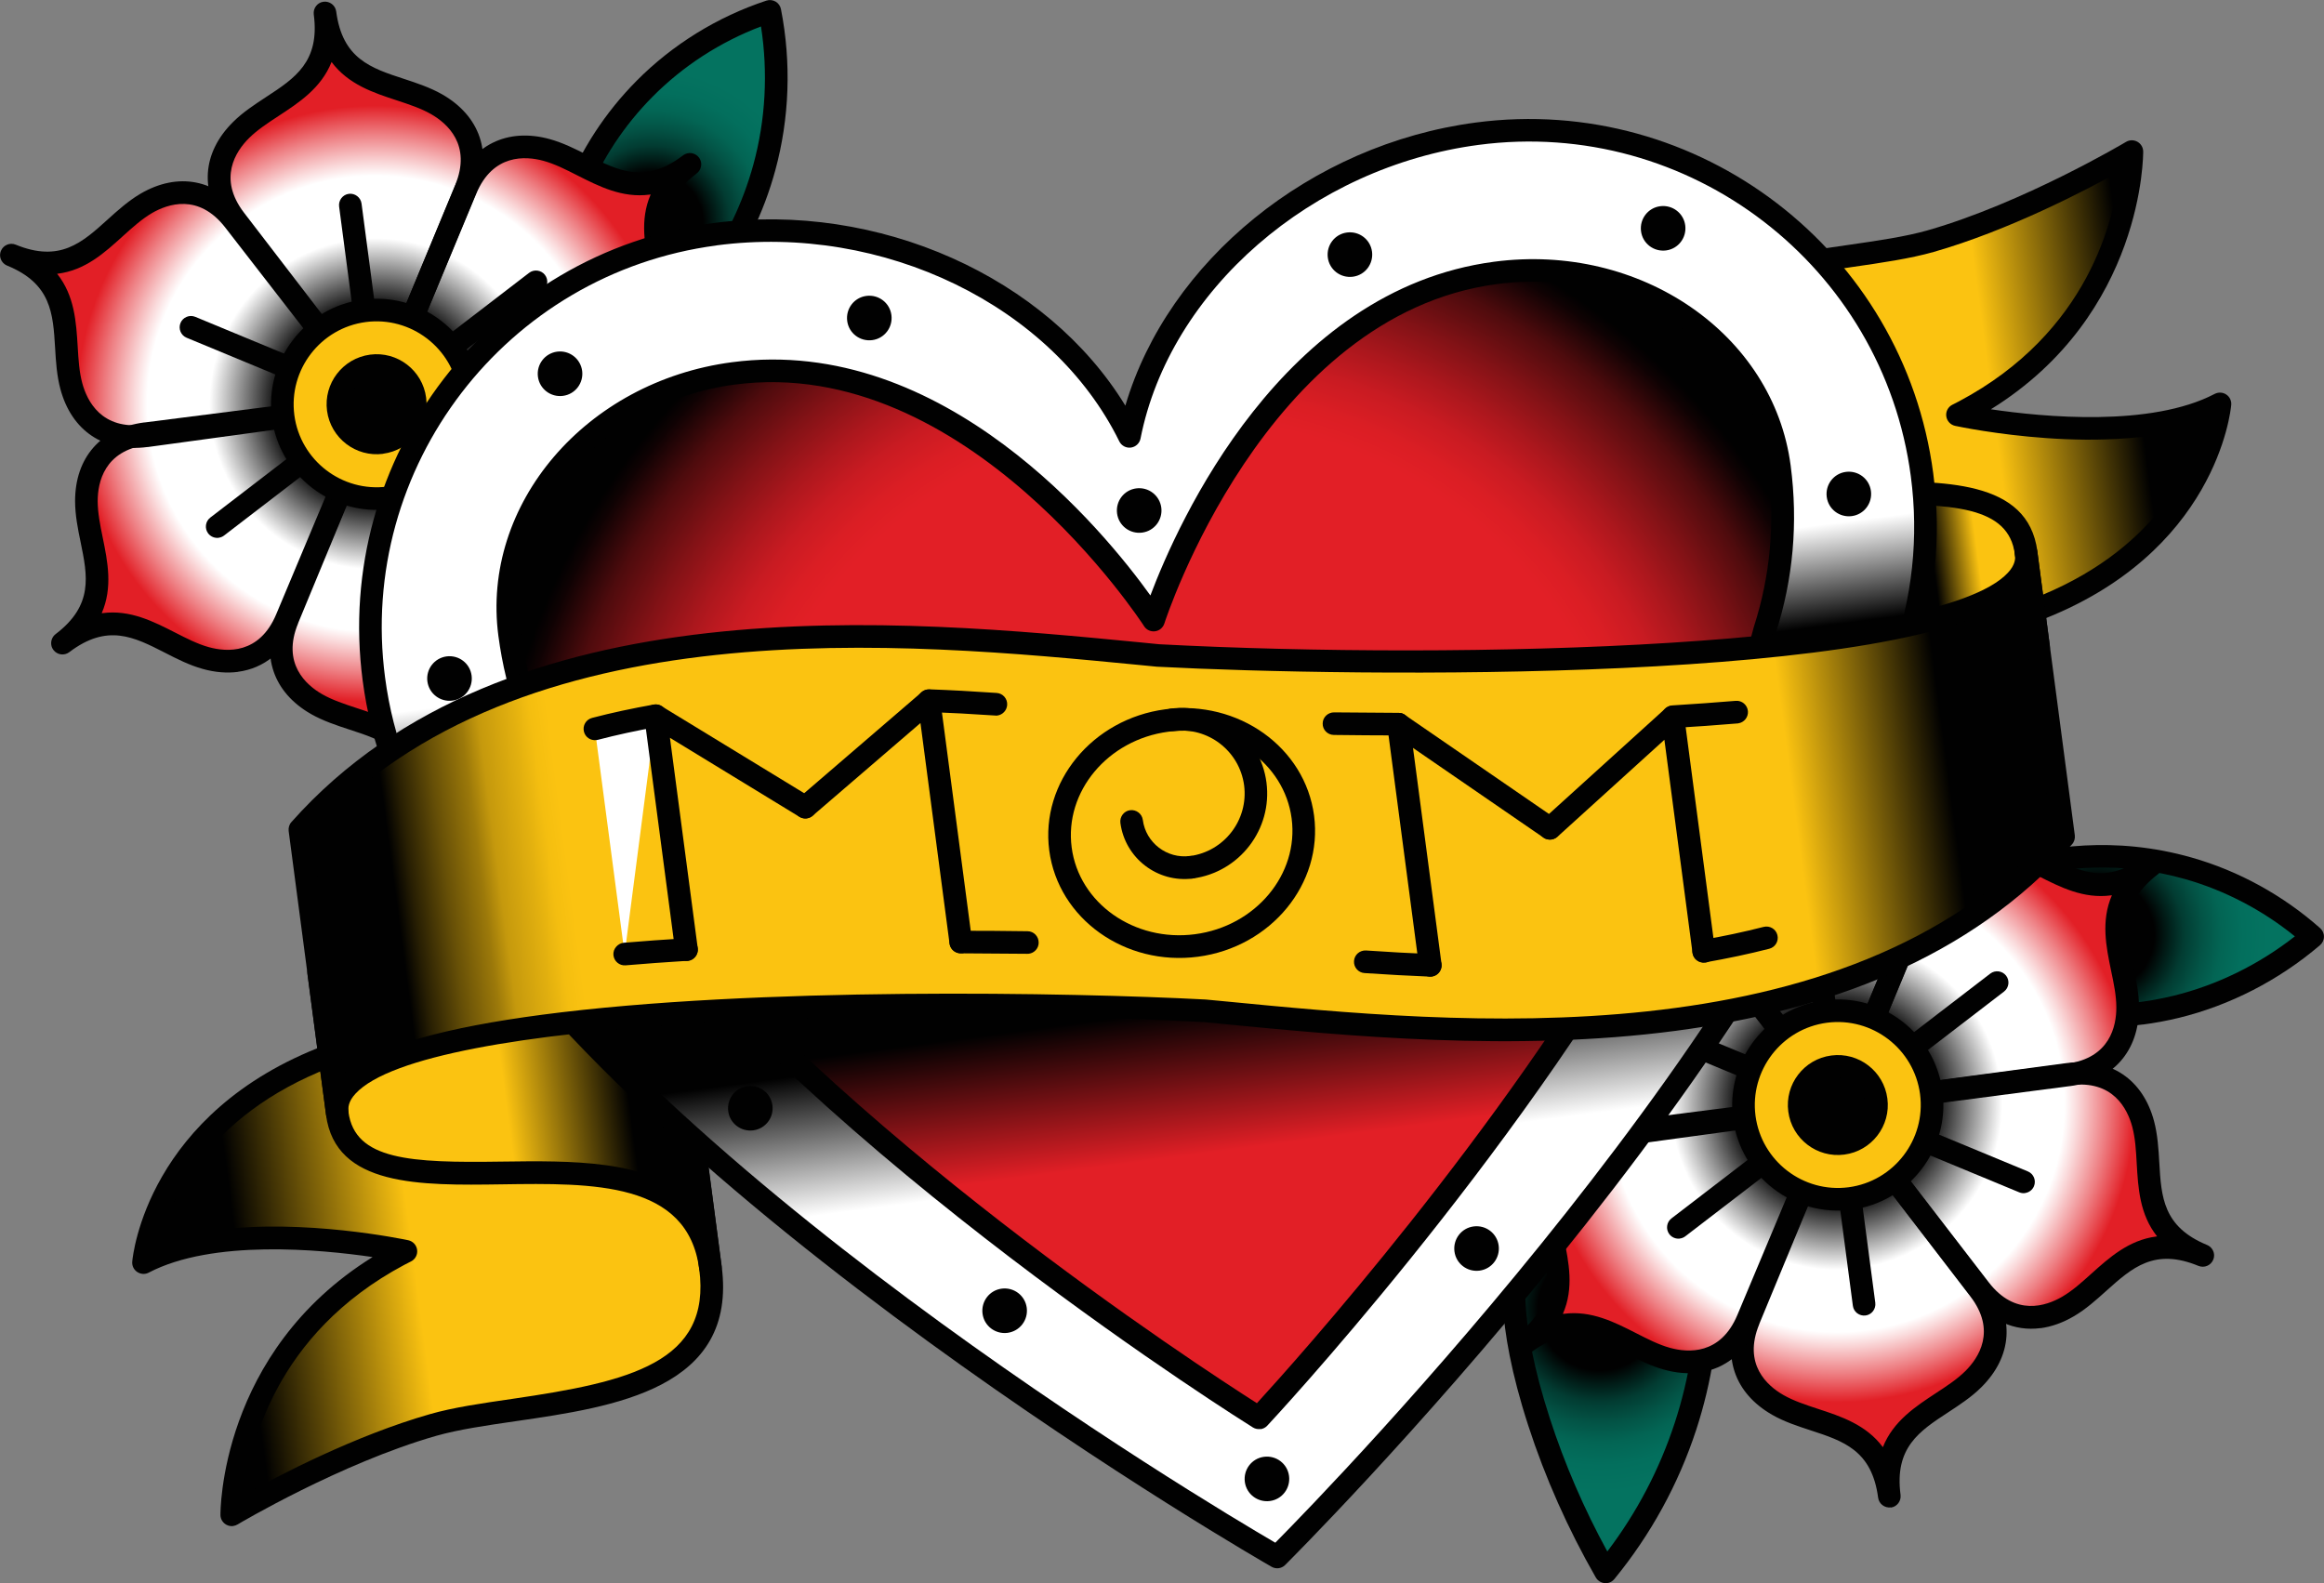 <?xml version="1.0" encoding="UTF-8"?>
<svg id="Layer_1" data-name="Layer 1" xmlns="http://www.w3.org/2000/svg" xmlns:xlink="http://www.w3.org/1999/xlink" viewBox="0 0 294.34 200.53">
  <rect x="0" y="0" width="294.34" height="200.53" fill="#808080" stroke="none"/>
  <defs>
    <style>
      .cls-1 {
        fill: #010101;
      }

      .cls-2 {
        fill: #fff;
      }

      .cls-3 {
        fill: #fbc311;
      }

      .cls-4 {
        fill: url(#Degradado_sin_nombre_460);
      }

      .cls-5 {
        fill: url(#Degradado_sin_nombre_241);
      }

      .cls-6 {
        fill: url(#Degradado_sin_nombre_41);
      }

      .cls-7 {
        fill: url(#Degradado_sin_nombre_45);
      }

      .cls-8 {
        fill: url(#Degradado_sin_nombre_44);
      }

      .cls-9 {
        fill: url(#Degradado_sin_nombre_43);
      }

      .cls-10 {
        fill: url(#Degradado_sin_nombre_37);
      }

      .cls-11 {
        fill: url(#Degradado_sin_nombre_34);
      }

      .cls-12 {
        fill: url(#Degradado_sin_nombre_39);
      }

      .cls-13 {
        fill: url(#Degradado_sin_nombre_7);
      }

      .cls-14 {
        fill: url(#Degradado_sin_nombre_45-2);
      }

      .cls-15 {
        fill: url(#Degradado_sin_nombre_45-3);
      }

      .cls-16 {
        fill: url(#Degradado_sin_nombre_44-2);
      }
    </style>
    <radialGradient id="Degradado_sin_nombre_45" data-name="Degradado sin nombre 45" cx="7661.4" cy="-82.65" fx="7661.4" fy="-82.65" r="26.84" gradientTransform="translate(7809.06 -753.55) rotate(172.49) scale(1 -1)" gradientUnits="userSpaceOnUse">
      <stop offset=".29" stop-color="#010101"/>
      <stop offset=".36" stop-color="#011d18"/>
      <stop offset=".44" stop-color="#023c32"/>
      <stop offset=".54" stop-color="#035446"/>
      <stop offset=".63" stop-color="#036554"/>
      <stop offset=".74" stop-color="#036f5d"/>
      <stop offset=".87" stop-color="#047360"/>
    </radialGradient>
    <radialGradient id="Degradado_sin_nombre_45-2" data-name="Degradado sin nombre 45" cx="7592.76" cy="-121.42" fx="7592.76" fy="-121.42" r="25" xlink:href="#Degradado_sin_nombre_45"/>
    <radialGradient id="Degradado_sin_nombre_44" data-name="Degradado sin nombre 44" cx="7628.25" cy="-104.44" fx="7628.25" fy="-104.44" r="52.46" gradientTransform="translate(7809.06 -753.55) rotate(172.49) scale(1 -1)" gradientUnits="userSpaceOnUse">
      <stop offset=".23" stop-color="#010101"/>
      <stop offset=".4" stop-color="#fff"/>
      <stop offset=".55" stop-color="#fff"/>
      <stop offset=".58" stop-color="#fadbdc"/>
      <stop offset=".65" stop-color="#ee8084"/>
      <stop offset=".72" stop-color="#e21f26"/>
    </radialGradient>
    <radialGradient id="Degradado_sin_nombre_45-3" data-name="Degradado sin nombre 45" cx="7762.46" cy="-234.61" fx="7762.46" fy="-234.61" r="22.56" xlink:href="#Degradado_sin_nombre_45"/>
    <radialGradient id="Degradado_sin_nombre_44-2" data-name="Degradado sin nombre 44" cx="7800.17" cy="-216.59" fx="7800.17" fy="-216.59" r="52.46" xlink:href="#Degradado_sin_nombre_44"/>
    <linearGradient id="Degradado_sin_nombre_43" data-name="Degradado sin nombre 43" x1="7595.46" y1="-170.99" x2="7620.34" y2="-170.99" gradientTransform="translate(-7363.48 -99.94) scale(1 -1)" gradientUnits="userSpaceOnUse">
      <stop offset="0" stop-color="#fbc311"/>
      <stop offset=".24" stop-color="#fbc311"/>
      <stop offset=".47" stop-color="#010101"/>
    </linearGradient>
    <linearGradient id="Degradado_sin_nombre_41" data-name="Degradado sin nombre 41" x1="7568.66" y1="-191.25" x2="7639.77" y2="-191.25" gradientTransform="translate(7809.06 -753.55) rotate(172.49) scale(1 -1)" gradientUnits="userSpaceOnUse">
      <stop offset=".14" stop-color="#010101"/>
      <stop offset=".4" stop-color="#fbc311"/>
      <stop offset=".71" stop-color="#fbc311"/>
    </linearGradient>
    <linearGradient id="Degradado_sin_nombre_460" data-name="Degradado sin nombre 460" x1="7772.5" y1="-107.54" x2="7843.61" y2="-107.54" gradientTransform="translate(7809.06 -753.55) rotate(172.49) scale(1 -1)" gradientUnits="userSpaceOnUse">
      <stop offset="0" stop-color="#fbc311"/>
      <stop offset=".52" stop-color="#fbc311"/>
      <stop offset=".83" stop-color="#010101"/>
    </linearGradient>
    <linearGradient id="Degradado_sin_nombre_39" data-name="Degradado sin nombre 39" x1="7766.83" y1="-124.44" x2="7816.81" y2="-124.44" gradientTransform="translate(7809.06 -753.55) rotate(172.49) scale(1 -1)" gradientUnits="userSpaceOnUse">
      <stop offset=".26" stop-color="#010101"/>
      <stop offset=".57" stop-color="#fbc311"/>
      <stop offset="1" stop-color="#fbc311"/>
    </linearGradient>
    <linearGradient id="Degradado_sin_nombre_7" data-name="Degradado sin nombre 7" x1="7706.14" y1="-76.7" x2="7706.14" y2="-204.25" gradientTransform="translate(7809.06 -753.55) rotate(172.49) scale(1 -1)" gradientUnits="userSpaceOnUse">
      <stop offset=".24" stop-color="#fff"/>
      <stop offset=".38" stop-color="#010101"/>
      <stop offset=".69" stop-color="#010101"/>
      <stop offset=".79" stop-color="#fff"/>
    </linearGradient>
    <radialGradient id="Degradado_sin_nombre_241" data-name="Degradado sin nombre 241" cx="7706.14" cy="-144.63" fx="7706.14" fy="-144.63" r="87.82" gradientTransform="translate(7809.06 -753.55) rotate(172.49) scale(1 -1)" gradientUnits="userSpaceOnUse">
      <stop offset=".65" stop-color="#e21f26"/>
      <stop offset=".69" stop-color="#db1e24"/>
      <stop offset=".74" stop-color="#c91b22"/>
      <stop offset=".79" stop-color="#ac171d"/>
      <stop offset=".85" stop-color="#831216"/>
      <stop offset=".92" stop-color="#4e0b0d"/>
      <stop offset=".98" stop-color="#0f0203"/>
      <stop offset="1" stop-color="#010101"/>
    </radialGradient>
    <linearGradient id="Degradado_sin_nombre_37" data-name="Degradado sin nombre 37" x1="7712.15" y1="-76.95" x2="7712.15" y2="-209.18" gradientTransform="translate(7809.06 -753.55) rotate(172.49) scale(1 -1)" gradientUnits="userSpaceOnUse">
      <stop offset=".24" stop-color="#e21f26"/>
      <stop offset=".38" stop-color="#010101"/>
      <stop offset=".69" stop-color="#010101"/>
      <stop offset=".79" stop-color="#fff"/>
    </linearGradient>
    <linearGradient id="Degradado_sin_nombre_34" data-name="Degradado sin nombre 34" x1="7595.46" y1="-149.4" x2="7816.81" y2="-149.4" gradientTransform="translate(7809.06 -753.55) rotate(172.49) scale(1 -1)" gradientUnits="userSpaceOnUse">
      <stop offset=".06" stop-color="#010101"/>
      <stop offset=".15" stop-color="#fbc311"/>
      <stop offset=".85" stop-color="#fbc311"/>
      <stop offset=".86" stop-color="#f4be10"/>
      <stop offset=".87" stop-color="#e2b00f"/>
      <stop offset=".89" stop-color="#c5990d"/>
      <stop offset=".9" stop-color="#9c790a"/>
      <stop offset=".92" stop-color="#675007"/>
      <stop offset=".94" stop-color="#281f03"/>
      <stop offset=".95" stop-color="#010101"/>
    </linearGradient>
  </defs>
  <g>
    <path class="cls-7" d="m192.13,158.83c-.48,2.66-1.25,8.81,2.81,21.3,1.56,4.8,4.13,11.46,8.43,18.96,3-3.67,7.3-9.83,10.11-18.44,2.43-7.43,2.87-13.96,2.82-18.39-7.59-9.87-15.58-14.81-19.92-12.66-2.83,1.4-3.59,5.56-4.26,9.23Z"/>
    <path class="cls-1" d="m203.55,200.52c-.1.01-.2.02-.31,0-.47-.04-.89-.31-1.13-.72-3.53-6.16-6.41-12.63-8.55-19.23-4.4-13.54-3.24-19.91-2.86-22l1.41.26-1.41-.26c.73-4,1.55-8.53,5.03-10.26,5.12-2.53,13.63,2.59,21.69,13.07.19.25.29.55.3.86.07,6.43-.9,12.77-2.89,18.86-2.26,6.9-5.75,13.27-10.37,18.91-.23.28-.56.47-.92.51Zm-5.5-49.94c-.38.05-.73.15-1.03.3-2.19,1.08-2.88,4.86-3.48,8.2h0c-.35,1.92-1.41,7.75,2.76,20.6,1.87,5.76,4.31,11.41,7.27,16.83,3.75-4.94,6.62-10.42,8.55-16.32,1.84-5.64,2.77-11.51,2.75-17.45-6.9-8.84-13.34-12.63-16.82-12.17Zm-5.93,8.25l-1.41-.26h0l1.41.26Z"/>
  </g>
  <g>
    <path class="cls-14" d="m263.65,128.64c3.12.16,7.26.02,11.94-1.12,8.36-2.04,14.18-6.24,17.3-8.9-2.78-2.47-8.05-6.46-15.74-8.65-10.5-2.98-19.33-.83-23,.3,3.16,6.12,6.33,12.24,9.49,18.37Z"/>
    <path class="cls-1" d="m271.42,129.76c-2.59.34-5.21.45-7.84.31-.51-.03-.97-.32-1.2-.77l-9.49-18.37c-.19-.38-.21-.82-.05-1.21.16-.39.5-.69.9-.81,5.47-1.67,14.03-3.08,23.81-.3,5.97,1.69,11.6,4.79,16.3,8.95.31.28.49.67.48,1.09,0,.42-.19.81-.51,1.08-5.21,4.44-11.4,7.62-17.89,9.2-1.49.36-3,.64-4.52.84Zm-6.88-2.52c3.62.11,7.22-.26,10.71-1.11,5.53-1.35,10.82-3.94,15.4-7.53-4.1-3.33-8.87-5.82-13.89-7.25-8.17-2.32-15.44-1.5-20.53-.18l8.31,16.07Z"/>
  </g>
  <path class="cls-8" d="m196.05,152.17c0-3.53,1.59-6.94,5.77-8.16-4.35-.1-6.77-2.98-7.69-6.39-1.55-5.76,1.23-12.99-7.59-16.6,8.83,3.61,11.91-3.51,17.05-6.53,3.45-2.03,7.78-2.23,11.18,2.16l.11-.08c-3.38-4.41-2.09-8.55.75-11.36,4.23-4.2,11.89-5.38,10.65-14.83,1.25,9.45,8.95,8.6,14.13,11.56,3.47,1.99,5.79,5.65,3.67,10.78l.04.02c2.13-5.13,6.37-6.07,10.22-5.02,5.75,1.57,10.59,7.63,18.16,1.83-7.57,5.8-2.99,12.05-2.98,18.01,0,3.74-1.76,7.35-6.5,8.38,4.85-.23,7.49,2.79,8.45,6.41,1.53,5.76-1.27,12.99,7.54,16.62-8.82-3.63-11.92,3.47-17.07,6.48-3.45,2.02-7.79,2.2-11.17-2.2l-.03.03c3.38,4.41,2.09,8.55-.75,11.36-4.23,4.2-11.89,5.38-10.65,14.83-1.25-9.45-8.95-8.6-14.13-11.56-3.47-1.99-5.79-5.65-3.67-10.78l-.12-.05c-2.15,5.12-6.38,6.05-10.24,4.99-5.75-1.59-10.57-7.66-18.16-1.89,7.59-5.77,3.03-12.04,3.03-18Z"/>
  <g>
    <path class="cls-15" d="m72.86,24.68c1.28-3.23,3.83-8.45,8.78-13.44,5.96-6.01,12.4-8.66,15.87-9.81.76,3.9,1.64,11.19-.7,19.77-1.82,6.67-4.88,11.54-7.07,14.47-.6.25-5.72,2.28-10.79-.62-5.8-3.33-6.08-10.01-6.09-10.38Z"/>
    <path class="cls-1" d="m86.78,37.91c-2.31.3-5.43.18-8.54-1.61-6.56-3.76-6.8-11.27-6.81-11.58,0-.19.03-.38.1-.56,2.08-5.25,5.14-9.93,9.09-13.92,4.56-4.6,10.24-8.11,16.44-10.16.39-.13.82-.08,1.17.12.36.21.6.56.68.96,1.33,6.77,1.08,13.83-.72,20.42-1.47,5.4-3.93,10.43-7.3,14.95-.15.21-.36.37-.6.47-.45.19-1.75.67-3.51.91Zm-12.47-13c.1,1.22.8,6.29,5.35,8.9,3.89,2.23,7.92,1.12,9.17.68,3.03-4.15,5.24-8.74,6.59-13.66,1.54-5.64,1.87-11.65.96-17.48-5.16,1.96-9.88,5.01-13.73,8.9-3.61,3.64-6.41,7.89-8.34,12.66Z"/>
  </g>
  <path class="cls-16" d="m10.95,63.45c0-3.53,1.59-6.94,5.77-8.16-4.35-.1-6.77-2.98-7.69-6.39-1.55-5.76,1.23-12.99-7.59-16.6,8.83,3.61,11.91-3.51,17.05-6.53,3.45-2.03,7.78-2.23,11.18,2.16l.11-.08c-3.38-4.41-2.09-8.55.75-11.36,4.23-4.2,11.89-5.38,10.65-14.83,1.25,9.45,8.95,8.6,14.13,11.56,3.47,1.99,5.79,5.65,3.67,10.78l.04.02c2.13-5.13,6.37-6.07,10.22-5.02,5.75,1.57,10.59,7.63,18.16,1.83-7.57,5.8-2.99,12.05-2.98,18.01,0,3.74-1.76,7.35-6.5,8.38,4.85-.23,7.49,2.79,8.45,6.41,1.53,5.76-1.27,12.99,7.54,16.62-8.82-3.63-11.92,3.47-17.07,6.48-3.45,2.02-7.79,2.2-11.17-2.2l-.03.03c3.38,4.41,2.09,8.55-.75,11.36-4.23,4.2-11.89,5.38-10.65,14.83-1.25-9.45-8.95-8.6-14.13-11.56-3.47-1.99-5.79-5.65-3.67-10.78l-.12-.05c-2.15,5.12-6.38,6.05-10.24,4.99-5.75-1.59-10.57-7.66-18.16-1.89,7.59-5.77,3.03-12.04,3.03-18Z"/>
  <path class="cls-1" d="m47.89,52.62c-.51.07-1.01-.14-1.33-.55l-17.93-23.36c-3.38-4.4-3.05-9.35.88-13.25,1.25-1.25,2.75-2.22,4.19-3.17,3.67-2.4,6.83-4.47,6.04-10.46-.1-.78.45-1.51,1.23-1.61.78-.1,1.51.45,1.61,1.23.79,5.99,4.38,7.17,8.55,8.53,1.64.54,3.34,1.1,4.87,1.97,4.8,2.75,6.4,7.45,4.28,12.57l-11.26,27.21c-.2.47-.63.81-1.14.87Zm-5.9-44.76c-1.31,3.3-4.13,5.14-6.71,6.83-1.39.91-2.69,1.76-3.74,2.8h0c-1.67,1.66-3.98,5.1-.62,9.47l16.42,21.39,10.31-24.91c2.11-5.09-1.01-7.82-3.06-8.99-1.28-.73-2.77-1.22-4.34-1.74-2.94-.96-6.13-2.01-8.26-4.86Zm-11.47,8.62h.01s-.01,0-.01,0Z"/>
  <path class="cls-1" d="m77.1,48.81s-.01,0-.02,0l-29.2,3.81c-.51.07-1.01-.14-1.32-.55-.31-.41-.38-.95-.19-1.42l11.3-27.19h0c2.13-5.12,6.59-7.3,11.92-5.85,1.71.47,3.3,1.27,4.84,2.05,3.91,1.98,7.28,3.69,12.08.02.63-.48,1.53-.36,2.01.27.16.21.25.44.28.68.06.49-.13,1-.55,1.33-4.79,3.67-4.02,7.37-3.13,11.66.35,1.69.72,3.44.72,5.21.01,5.53-3.26,9.26-8.74,9.98Zm-27.13.65l26.73-3.49s.01,0,.02,0c5.45-.72,6.26-4.78,6.25-7.13,0-1.48-.32-3.01-.66-4.63-.63-3.03-1.31-6.32.1-9.58-.04,0-.08.01-.13.02-3.46.46-6.42-1.05-9.15-2.43-1.48-.75-2.87-1.46-4.3-1.85-2.27-.62-6.41-.9-8.52,4.19l-10.35,24.9Z"/>
  <path class="cls-1" d="m18.66,56.62c-5.46.72-9.58-2.02-11.01-7.34-.46-1.71-.57-3.49-.67-5.21-.26-4.37-.49-8.15-6.08-10.43-.49-.2-.81-.65-.88-1.14-.03-.24,0-.49.1-.73.3-.73,1.14-1.08,1.87-.78,5.59,2.29,8.4-.25,11.65-3.19,1.28-1.16,2.61-2.35,4.13-3.25,4.77-2.8,9.64-1.86,13.04,2.52l18.04,23.27c.31.41.39.95.19,1.42-.19.47-.63.81-1.13.88l-29.17,3.98s-.04,0-.06,0Zm-11.43-21.95c2.22,2.78,2.42,6.13,2.61,9.22.1,1.65.19,3.21.58,4.64.61,2.27,2.45,5.96,7.87,5.25.02,0,.03,0,.05,0l26.71-3.65-16.52-21.31c-3.38-4.36-7.29-3-9.32-1.81-1.27.75-2.43,1.8-3.66,2.91-2.29,2.07-4.75,4.34-8.32,4.76Z"/>
  <path class="cls-1" d="m54.42,102.17c-.78.1-1.51-.45-1.61-1.23-.79-5.99-4.38-7.17-8.55-8.53-1.64-.54-3.34-1.1-4.87-1.97-4.8-2.75-6.4-7.45-4.28-12.57l11.26-27.21c.39-.95,1.84-1.14,2.46-.32l17.93,23.36c3.38,4.4,3.05,9.35-.88,13.25-1.25,1.25-2.75,2.22-4.19,3.17-3.67,2.4-6.83,4.47-6.04,10.46.1.78-.45,1.51-1.23,1.61Zm-16.66-23.22c-2.11,5.09,1.01,7.82,3.06,8.99,1.28.73,2.77,1.22,4.34,1.74,2.94.96,6.13,2.01,8.25,4.86,1.31-3.3,4.13-5.14,6.71-6.84,1.39-.91,2.69-1.76,3.74-2.8,1.67-1.66,3.98-5.1.62-9.47l-16.42-21.39-10.31,24.91h0Z"/>
  <g>
    <path class="cls-2" d="m76.89,47.31c5.51-.73,8.45,2.45,9.48,6.32,1.53,5.76-1.27,12.99,7.54,16.62-8.82-3.63-11.92,3.47-17.07,6.48-3.45,2.02-7.79,2.2-11.17-2.2l-17.96-23.33,29.19-3.89Z"/>
    <path class="cls-1" d="m73.37,79.47c-3.32.44-6.45-.95-8.85-4.06l-17.96-23.33c-.31-.41-.39-.95-.19-1.42.19-.47.63-.81,1.14-.87l29.19-3.89h0s.01,0,.02,0c5.49-.72,9.61,2.03,11.03,7.37.45,1.71.56,3.49.66,5.22.25,4.37.47,8.15,6.05,10.45.49.2.81.65.88,1.14.03.24,0,.49-.1.73-.3.73-1.14,1.08-1.87.78-5.58-2.3-8.4.23-11.66,3.15-1.28,1.15-2.61,2.35-4.14,3.24-1.4.82-2.81,1.31-4.19,1.5Zm-23.02-27.17l16.45,21.36c3.36,4.37,7.28,3.02,9.32,1.83,1.28-.74,2.44-1.79,3.67-2.9,2.27-2.04,4.74-4.26,8.21-4.72.04,0,.08-.01.13-.02-2.21-2.78-2.4-6.14-2.58-9.23-.09-1.65-.18-3.22-.56-4.64-.61-2.28-2.44-5.99-7.88-5.27,0,0-.01,0-.02,0l-26.72,3.56Z"/>
  </g>
  <path class="cls-1" d="m30.15,85.1c-1.39.18-2.89.07-4.46-.37-1.7-.47-3.29-1.28-4.83-2.07-3.9-1.99-7.27-3.71-12.08-.06-.63.48-1.53.36-2.01-.27-.16-.21-.25-.44-.28-.68-.06-.49.13-1.01.55-1.33,4.81-3.66,4.05-7.36,3.17-11.65-.35-1.69-.7-3.44-.7-5.21,0-5.51,3.27-9.23,8.73-9.95.02,0,.04,0,.06,0l29.21-3.72c.51-.06,1.01.15,1.32.55.31.41.38.95.18,1.42l-11.39,27.15c-1.51,3.6-4.17,5.75-7.48,6.18Zm-17.16-7.44c3.48-.46,6.44,1.06,9.17,2.45,1.47.75,2.87,1.47,4.29,1.86,2.27.63,6.4.92,8.53-4.16l10.43-24.86-26.75,3.4s-.03,0-.05,0c-5.42.71-6.23,4.76-6.24,7.11,0,1.48.31,3.01.64,4.63.62,3.03,1.29,6.32-.13,9.58.03,0,.06,0,.09-.01Z"/>
  <g>
    <line class="cls-2" x1="47.7" y1="51.2" x2="44.37" y2="25.97"/>
    <path class="cls-1" d="m47.89,52.62c-.78.1-1.51-.45-1.61-1.23l-3.33-25.23c-.1-.78.45-1.51,1.23-1.61.78-.1,1.5.45,1.61,1.23l3.33,25.23c.1.78-.45,1.51-1.23,1.61Z"/>
  </g>
  <g>
    <line class="cls-2" x1="47.7" y1="51.2" x2="67.89" y2="35.71"/>
    <path class="cls-1" d="m47.89,52.62c-.49.06-1-.13-1.33-.55-.48-.63-.36-1.53.26-2.01l20.19-15.5c.63-.48,1.53-.36,2.01.26.48.63.36,1.53-.26,2.01l-20.19,15.5c-.21.16-.44.25-.68.28Z"/>
  </g>
  <g>
    <line class="cls-2" x1="47.7" y1="51.2" x2="71.22" y2="60.94"/>
    <path class="cls-1" d="m71.4,62.36c-.24.03-.49,0-.73-.1l-23.52-9.74c-.73-.3-1.08-1.14-.78-1.87.3-.73,1.14-1.08,1.87-.78l23.52,9.74c.73.3,1.08,1.14.78,1.87-.2.49-.65.81-1.14.87Z"/>
  </g>
  <g>
    <line class="cls-2" x1="47.7" y1="51.2" x2="51.03" y2="76.44"/>
    <path class="cls-1" d="m51.21,77.86c-.78.1-1.51-.45-1.61-1.23l-3.33-25.23c-.1-.79.45-1.51,1.23-1.61.78-.1,1.5.45,1.61,1.23l3.33,25.23c.1.78-.45,1.51-1.23,1.61Z"/>
  </g>
  <g>
    <line class="cls-2" x1="47.7" y1="51.2" x2="27.51" y2="66.7"/>
    <path class="cls-1" d="m27.7,68.12c-.49.06-1-.13-1.33-.55-.48-.63-.36-1.53.26-2.01l20.19-15.5c.63-.48,1.53-.36,2.01.26.48.63.36,1.53-.26,2.01l-20.19,15.5c-.21.16-.44.25-.68.28Z"/>
  </g>
  <g>
    <line class="cls-2" x1="47.7" y1="51.2" x2="24.18" y2="41.47"/>
    <path class="cls-1" d="m47.89,52.62c-.24.03-.49,0-.73-.1l-23.52-9.74c-.73-.3-1.08-1.14-.78-1.87.3-.73,1.14-1.08,1.87-.78l23.52,9.74c.73.3,1.08,1.14.78,1.87-.2.49-.65.81-1.14.87Z"/>
  </g>
  <g>
    <path class="cls-3" d="m35.86,52.77c-.86-6.54,3.74-12.54,10.28-13.4,6.54-.86,12.54,3.74,13.4,10.28.86,6.54-3.74,12.54-10.28,13.4-6.54.86-12.54-3.74-13.4-10.28Z"/>
    <path class="cls-1" d="m49.45,64.47c-7.31.96-14.05-4.2-15.01-11.51-.96-7.31,4.2-14.05,11.51-15.01,7.31-.96,14.05,4.2,15.01,11.51.96,7.31-4.2,14.05-11.51,15.01Zm-3.12-23.68c-5.75.76-9.8,6.05-9.05,11.79.76,5.75,6.05,9.8,11.79,9.05,5.74-.76,9.8-6.05,9.04-11.79-.76-5.75-6.05-9.8-11.79-9.05Z"/>
  </g>
  <g>
    <path class="cls-1" d="m42.85,51.84c-.35-2.68,1.53-5.14,4.22-5.5,2.68-.35,5.14,1.53,5.5,4.21.35,2.68-1.53,5.14-4.21,5.5-2.68.35-5.14-1.53-5.5-4.21Z"/>
    <path class="cls-1" d="m48.53,57.48c-3.46.46-6.65-1.99-7.11-5.45-.46-3.46,1.99-6.65,5.45-7.11,3.46-.46,6.65,1.99,7.1,5.45.46,3.46-1.99,6.65-5.45,7.1Zm-1.28-9.71c-1.89.25-3.23,1.99-2.98,3.89.25,1.89,1.99,3.23,3.89,2.98,1.89-.25,3.23-1.99,2.98-3.89-.25-1.89-1.99-3.23-3.89-2.98Z"/>
  </g>
  <path class="cls-1" d="m232.95,141.38c-.51.07-1.01-.14-1.33-.55l-17.93-23.36c-3.38-4.4-3.05-9.35.88-13.25h0c1.25-1.25,2.75-2.22,4.19-3.17,3.67-2.4,6.83-4.47,6.04-10.46-.1-.78.45-1.51,1.23-1.61.78-.1,1.51.45,1.61,1.23.79,5.99,4.38,7.17,8.55,8.53,1.64.54,3.34,1.1,4.87,1.97,4.8,2.75,6.4,7.45,4.28,12.57l-11.26,27.21c-.2.47-.63.81-1.14.87Zm-16.36-35.13c-1.67,1.66-3.98,5.1-.62,9.47l16.42,21.39,10.31-24.91c2.11-5.09-1.01-7.82-3.06-8.99-1.28-.73-2.77-1.22-4.34-1.74-2.94-.96-6.13-2.01-8.26-4.86-1.31,3.3-4.13,5.14-6.71,6.84-1.39.91-2.7,1.76-3.74,2.8h0Z"/>
  <path class="cls-1" d="m262.16,137.57s-.01,0-.02,0l-29.2,3.81c-.51.07-1.01-.14-1.32-.55-.31-.41-.38-.95-.18-1.42l11.3-27.19h0c2.13-5.12,6.59-7.31,11.92-5.85,1.71.47,3.3,1.27,4.84,2.05,3.91,1.98,7.28,3.69,12.08.02.63-.48,1.53-.36,2.01.27.16.21.25.44.28.68.06.49-.13,1-.55,1.33-4.79,3.67-4.02,7.37-3.13,11.66.35,1.69.72,3.44.72,5.21.01,5.53-3.26,9.26-8.74,9.98Zm-27.13.65l26.74-3.49s.01,0,.02,0c5.45-.72,6.26-4.78,6.25-7.13,0-1.48-.32-3.01-.66-4.63-.63-3.03-1.31-6.32.1-9.58-.04,0-.08.01-.13.02-3.46.46-6.42-1.05-9.15-2.43-1.48-.75-2.87-1.46-4.3-1.85-2.27-.62-6.41-.9-8.52,4.19l-10.35,24.9Z"/>
  <path class="cls-1" d="m203.72,145.37c-5.46.72-9.58-2.02-11.01-7.34-.46-1.71-.57-3.49-.67-5.21-.26-4.37-.49-8.15-6.08-10.43-.49-.2-.81-.65-.88-1.14-.03-.24,0-.49.1-.73.3-.73,1.14-1.08,1.87-.78,5.59,2.28,8.4-.25,11.65-3.19,1.28-1.16,2.61-2.35,4.13-3.25,4.77-2.8,9.64-1.86,13.04,2.52l18.04,23.27c.31.4.39.95.19,1.42-.19.47-.63.81-1.13.88l-29.18,3.98s-.04,0-.06,0Zm-11.43-21.95c2.22,2.78,2.42,6.14,2.6,9.22.1,1.65.19,3.21.58,4.64.61,2.27,2.45,5.96,7.87,5.25.02,0,.03,0,.05,0l26.72-3.65-16.52-21.31c-3.38-4.36-7.29-3-9.32-1.81-1.27.75-2.43,1.8-3.66,2.91-2.27,2.05-4.74,4.29-8.22,4.74-.03,0-.06,0-.09.01Z"/>
  <path class="cls-1" d="m239.48,190.93c-.78.1-1.51-.45-1.61-1.23-.79-5.99-4.38-7.17-8.55-8.53-1.64-.54-3.34-1.09-4.87-1.97-4.8-2.75-6.4-7.45-4.28-12.57h0l11.26-27.21c.2-.47.63-.81,1.14-.87h0c.51-.07,1.01.14,1.32.55l17.93,23.36c3.38,4.4,3.05,9.35-.88,13.25-1.25,1.25-2.75,2.22-4.19,3.17-3.67,2.4-6.83,4.47-6.04,10.46.1.78-.45,1.51-1.23,1.61Zm-16.66-23.22c-2.11,5.09,1.01,7.82,3.06,8.99,1.28.73,2.77,1.22,4.34,1.74,2.94.96,6.13,2.01,8.25,4.86,1.31-3.3,4.13-5.14,6.71-6.84,1.39-.91,2.69-1.76,3.74-2.8,1.67-1.66,3.98-5.1.62-9.47l-16.42-21.39-10.31,24.91h0Z"/>
  <path class="cls-1" d="m258.44,168.22c-3.32.44-6.45-.95-8.85-4.06l-17.96-23.33c-.31-.41-.38-.95-.19-1.42.2-.47.63-.81,1.14-.87l29.19-3.89h0s.01,0,.02,0c5.49-.72,9.61,2.03,11.03,7.37.45,1.71.56,3.49.66,5.22.25,4.37.47,8.15,6.05,10.45.49.2.81.65.88,1.14.03.24,0,.49-.1.73-.3.73-1.14,1.08-1.87.78-5.58-2.3-8.4.23-11.66,3.15-1.28,1.15-2.61,2.35-4.14,3.24-1.4.82-2.81,1.31-4.19,1.5Zm-23.02-27.17l16.45,21.36c3.36,4.37,7.28,3.02,9.32,1.83,1.28-.75,2.44-1.79,3.67-2.9,2.27-2.04,4.74-4.26,8.21-4.72.04,0,.08-.01.13-.02-2.21-2.78-2.4-6.14-2.58-9.23-.09-1.65-.18-3.22-.56-4.64-.61-2.28-2.44-5.99-7.88-5.27,0,0-.01,0-.02,0l-26.73,3.56Z"/>
  <path class="cls-1" d="m215.21,173.85c-1.39.18-2.88.07-4.46-.37-1.7-.47-3.29-1.28-4.83-2.07-3.9-1.99-7.26-3.72-12.08-.06-.63.48-1.53.36-2.01-.27-.16-.21-.25-.44-.28-.68-.06-.49.13-1.01.55-1.33,4.81-3.66,4.05-7.36,3.17-11.65-.35-1.69-.7-3.44-.7-5.21,0-5.51,3.27-9.23,8.73-9.95.02,0,.04,0,.06,0l29.21-3.72c.51-.06,1.01.15,1.32.55.31.41.38.95.18,1.42l-11.39,27.15c-1.51,3.6-4.18,5.75-7.48,6.18Zm-17.16-7.44c3.48-.46,6.44,1.06,9.17,2.45,1.47.75,2.87,1.47,4.29,1.86,2.27.63,6.4.92,8.53-4.16l10.43-24.86-26.75,3.4s-.04,0-.05,0c-5.42.71-6.23,4.76-6.24,7.11,0,1.48.31,3.01.64,4.63.62,3.03,1.3,6.32-.13,9.58.03,0,.06,0,.09-.01Z"/>
  <g>
    <line class="cls-2" x1="232.76" y1="139.96" x2="229.44" y2="114.73"/>
    <path class="cls-1" d="m232.95,141.38c-.79.1-1.51-.45-1.61-1.23l-3.33-25.23c-.1-.78.45-1.51,1.23-1.61.78-.1,1.5.45,1.61,1.23l3.33,25.23c.1.78-.45,1.51-1.23,1.61Z"/>
  </g>
  <g>
    <line class="cls-2" x1="232.76" y1="139.96" x2="252.95" y2="124.46"/>
    <path class="cls-1" d="m232.95,141.38c-.49.06-1-.13-1.33-.55-.48-.63-.36-1.53.26-2.01l20.19-15.5c.63-.48,1.53-.36,2.01.26.48.63.36,1.53-.26,2.01l-20.19,15.5c-.21.16-.44.25-.68.28Z"/>
  </g>
  <g>
    <line class="cls-2" x1="232.76" y1="139.96" x2="256.28" y2="149.7"/>
    <path class="cls-1" d="m256.47,151.12c-.24.03-.49,0-.73-.1l-23.52-9.74c-.73-.3-1.08-1.14-.78-1.87.3-.73,1.14-1.08,1.87-.78l23.52,9.74c.73.3,1.08,1.14.78,1.87-.2.49-.65.81-1.14.87Z"/>
  </g>
  <g>
    <line class="cls-2" x1="232.76" y1="139.96" x2="236.09" y2="165.2"/>
    <path class="cls-1" d="m236.28,166.62c-.79.1-1.51-.45-1.61-1.23l-3.33-25.23c-.1-.79.45-1.51,1.23-1.61.78-.1,1.5.45,1.61,1.23l3.33,25.23c.1.78-.45,1.51-1.23,1.61Z"/>
  </g>
  <g>
    <line class="cls-2" x1="232.76" y1="139.96" x2="212.57" y2="155.46"/>
    <path class="cls-1" d="m212.76,156.88c-.49.06-1-.13-1.33-.55-.48-.63-.36-1.53.27-2.01l20.19-15.5c.63-.48,1.53-.36,2.01.26.48.63.36,1.53-.26,2.01l-20.19,15.5c-.21.16-.44.25-.68.28Z"/>
  </g>
  <g>
    <line class="cls-2" x1="232.76" y1="139.96" x2="209.25" y2="130.23"/>
    <path class="cls-1" d="m232.95,141.38c-.24.03-.49,0-.73-.1l-23.52-9.74c-.73-.3-1.08-1.14-.78-1.87.3-.73,1.14-1.08,1.87-.78l23.52,9.73c.73.3,1.08,1.14.78,1.87-.2.49-.65.81-1.14.87Z"/>
  </g>
  <g>
    <path class="cls-3" d="m220.92,141.52c-.86-6.54,3.74-12.54,10.28-13.4,6.54-.86,12.54,3.74,13.4,10.28.86,6.54-3.74,12.54-10.28,13.4-6.54.86-12.54-3.74-13.4-10.28Z"/>
    <path class="cls-1" d="m234.51,153.22c-7.31.96-14.05-4.2-15.01-11.51-.96-7.31,4.2-14.05,11.51-15.01,7.31-.96,14.05,4.2,15.01,11.51.96,7.31-4.2,14.05-11.51,15.01Zm-3.12-23.68c-5.75.76-9.8,6.05-9.05,11.79.76,5.75,6.05,9.8,11.79,9.05,5.74-.76,9.8-6.05,9.05-11.79-.76-5.75-6.05-9.8-11.79-9.05Z"/>
  </g>
  <g>
    <path class="cls-1" d="m227.91,140.6c-.35-2.68,1.53-5.14,4.21-5.5,2.68-.35,5.14,1.53,5.5,4.21.35,2.68-1.53,5.14-4.21,5.5-2.68.35-5.14-1.53-5.5-4.21Z"/>
    <path class="cls-1" d="m233.59,146.24c-3.46.46-6.65-1.99-7.1-5.45-.46-3.46,1.99-6.65,5.45-7.1,3.46-.46,6.65,1.99,7.1,5.45.46,3.46-1.99,6.65-5.45,7.1Zm-1.28-9.71c-1.89.25-3.23,1.99-2.98,3.89.25,1.89,1.99,3.23,3.89,2.98,1.89-.25,3.23-1.99,2.98-3.89-.25-1.89-1.99-3.23-3.89-2.98Z"/>
  </g>
  <g>
    <rect class="cls-9" x="231.8" y="58.85" width="24.88" height="24.88" transform="translate(495.71 110.03) rotate(172.49)"/>
    <path class="cls-1" d="m258.39,83.41l-24.66,3.25c-.78.1-1.51-.45-1.61-1.23l-3.25-24.66c-.1-.79.45-1.51,1.23-1.61l24.66-3.25c.78-.1,1.51.45,1.61,1.23l3.25,24.66c.1.78-.45,1.51-1.23,1.61Zm-23.62.22l21.82-2.88-2.88-21.82-21.82,2.88,2.88,21.82Z"/>
  </g>
  <g>
    <path class="cls-6" d="m256.61,70.04c-2.22-16.94-44.25,3.37-47.26-19.56-2.43-18.48,22.74-16.39,35.16-19.93,12.42-3.54,25.49-11.35,25.49-11.35,0,0,.42,21.43-21.24,32.93-.28.15-.56.29-.84.44,0,0,21.67,4.64,33.24-1.4,0,0-1.57,17.91-23.59,26.19l-.96-7.31Z"/>
    <path class="cls-1" d="m257.76,78.76c-.32.04-.64-.02-.93-.19-.37-.23-.63-.61-.68-1.04l-.96-7.31h0c-.8-6.12-7.85-6.47-19.37-6.31-12.24.17-26.11.35-27.89-13.24-2.04-15.57,13.56-17.83,26.11-19.64,3.74-.54,7.27-1.05,10.08-1.85,12.09-3.45,25.02-11.13,25.15-11.21.44-.26.98-.27,1.43-.02.45.25.73.71.74,1.23,0,.21.16,20.6-19.29,32.66,6.67.99,20.26,2.28,28.35-1.95.47-.24,1.03-.21,1.46.08.44.29.68.8.63,1.32-.07.77-1.91,18.9-24.51,27.41-.1.04-.21.07-.32.08Zm.27-8.92l.72,5.48c14.86-6.23,19.24-16.91,20.5-21.78-12.16,4.49-30.78.58-31.63.4-.59-.13-1.04-.62-1.12-1.22-.08-.6.23-1.19.78-1.46.28-.14.55-.28.82-.42,16.5-8.76,19.71-23.26,20.33-29.11-4.33,2.41-14.04,7.47-23.52,10.18-2.99.85-6.62,1.38-10.46,1.93-14.84,2.15-25.23,4.59-23.67,16.43,1.45,11.07,13.43,10.91,25.01,10.75,10.35-.14,21.06-.29,22.25,8.81h0Z"/>
  </g>
  <g>
    <path class="cls-4" d="m89.99,160.55c2.44,18.48-22.73,16.4-35.15,19.95-12.41,3.55-25.49,11.37-25.49,11.37,0,0-.43-21.43,21.22-32.94.28-.15.56-.29.84-.44,0,0-21.68-4.63-33.24,1.42,0,0,1.56-17.91,23.57-26.21l46.4,12.95,1.83,13.89Z"/>
    <path class="cls-1" d="m29.54,193.29c-.3.04-.61-.02-.88-.17-.45-.25-.73-.71-.74-1.22,0-.21-.17-20.6,19.27-32.68-6.67-.98-20.26-2.26-28.35,1.97-.46.25-1.02.21-1.46-.08-.44-.29-.68-.8-.63-1.32.07-.77,1.9-18.91,24.49-27.43.29-.11.6-.12.89-.04l46.4,12.95c.55.15.96.62,1.04,1.19l1.83,13.89c2.05,15.57-13.55,17.84-26.09,19.66-3.74.54-7.27,1.06-10.08,1.86-12.08,3.46-25.01,11.14-25.14,11.22-.17.1-.36.17-.55.19Zm-2.22-37.48c11.19-1.48,23.7,1.14,24.39,1.28.59.13,1.04.61,1.12,1.22.08.6-.23,1.19-.77,1.46-.28.14-.55.28-.82.42-16.49,8.77-19.7,23.27-20.31,29.12,4.33-2.41,14.03-7.48,23.51-10.19,2.99-.86,6.62-1.38,10.46-1.94,14.84-2.16,25.23-4.6,23.66-16.45l-1.71-12.95-45.04-12.57c-15.86,6.15-20.44,17.29-21.73,22.29,2.24-.83,4.71-1.37,7.24-1.71Z"/>
  </g>
  <g>
    <path class="cls-12" d="m87.86,144.38l2.13,16.17c-3.02-22.93-45.04-2.59-47.27-19.53l-2.36-17.89,49.98-3.29-2.49,24.54Z"/>
    <path class="cls-1" d="m90.17,161.97c-.78.1-1.51-.45-1.61-1.23-1.46-11.07-13.43-10.9-25.01-10.73-10.35.15-21.06.3-22.26-8.79l-2.36-17.89c-.05-.39.06-.79.31-1.1.25-.31.62-.49,1.01-.52l49.98-3.29c.42-.03.83.13,1.13.43.29.3.44.72.39,1.14l-2.47,24.38,2.11,16c.1.78-.45,1.51-1.23,1.61Zm-48.2-37.51l2.16,16.37c.81,6.12,7.86,6.47,19.37,6.3,8.83-.12,18.52-.26,23.89,4.78l-.97-7.35c-.01-.11-.02-.22,0-.33l2.32-22.86-46.77,3.08Z"/>
  </g>
  <g>
    <path class="cls-13" d="m143.04,55.28c3.58-18.14,20.76-35.27,44.05-38.34,27.49-3.62,52.71,15.72,56.33,43.21,1.08,8.17.11,16.14-2.48,23.41-14.25,49.39-79.19,113.65-79.19,113.65,0,0-79.38-45.24-105.94-89.24-4.39-6.34-7.39-13.79-8.47-21.96-3.62-27.49,15.72-52.71,43.21-56.33,23.29-3.07,44.33,9.02,52.49,25.61Z"/>
    <path class="cls-1" d="m161.95,198.63c-.3.04-.62-.02-.9-.18-.8-.45-80.01-45.93-106.46-89.74-4.65-6.72-7.58-14.32-8.66-22.52-3.72-28.23,16.21-54.22,44.44-57.94,20.93-2.76,42.21,6.85,52.16,23.13,5.39-18.3,23.45-33.1,44.38-35.86,28.23-3.72,54.22,16.21,57.94,44.44,1.08,8.2.22,16.3-2.56,24.08-14.16,49.09-78.88,113.54-79.53,114.19-.23.23-.52.36-.82.4ZM90.74,31.09c-26.66,3.52-45.49,28.07-41.97,54.72,1.02,7.74,3.79,14.92,8.22,21.33,24.55,40.67,95.48,82.98,104.53,88.26,7.37-7.45,64.9-66.69,78.05-112.26,2.65-7.43,3.46-15.08,2.44-22.82-3.52-26.66-28.07-45.49-54.73-41.97-21.12,2.78-39.13,18.43-42.83,37.2-.12.6-.61,1.06-1.22,1.14-.61.08-1.2-.24-1.47-.79-8.44-17.17-29.89-27.61-51.01-24.82Z"/>
  </g>
  <g>
    <path class="cls-5" d="m180.38,108.59c-22.84-.85-45.78-1.64-68.64-1.53-11.28.06-22.57.43-33.67,2.55-2.39-3.26-4.55-6.53-6.4-9.79-3.66-5.64-6.18-12.25-7.14-19.48-2.1-15.91,10.59-30.7,28.34-33.04,30.72-4.05,53.23,31.25,53.23,31.25,0,0,12.59-39.93,43.31-43.98,17.75-2.34,33.84,8.66,35.94,24.56.95,7.23.23,14.27-1.84,20.67-2.57,9.9-7.28,20.45-13.03,30.85-10-1.1-20.05-1.69-30.1-2.06Z"/>
    <path class="cls-1" d="m210.67,112.07c-.11.01-.23.02-.34,0-8.85-.97-18.38-1.62-30-2.05-24.38-.9-46.37-1.64-68.58-1.53-10.76.05-22.24.4-33.41,2.53-.51.12-1.1-.11-1.42-.56-2.5-3.41-4.68-6.75-6.49-9.93-3.88-5.98-6.35-12.73-7.31-20-2.2-16.67,11.07-32.21,29.58-34.65,26.89-3.55,47.24,21.51,53,29.54,3.49-9.24,16.65-38.72,43.54-42.27,18.51-2.44,35.35,9.13,37.55,25.8.96,7.27.32,14.43-1.9,21.29-2.37,9.13-6.8,19.62-13.14,31.11-.22.4-.62.67-1.07.73Zm-126.05-4.96c9.17-1.21,18.39-1.44,27.11-1.49,22.26-.11,44.28.63,68.7,1.53h0c11.28.42,20.61,1.04,29.25,1.97,5.99-10.95,10.17-20.93,12.44-29.69,2.11-6.53,2.71-13.28,1.81-20.12-1.99-15.1-17.39-25.56-34.33-23.33-29.44,3.88-42.01,42.6-42.13,42.99-.17.53-.63.92-1.18.99-.55.07-1.1-.18-1.39-.65-.22-.35-22.39-34.48-51.83-30.6-16.94,2.23-29.1,16.33-27.11,31.43.9,6.84,3.23,13.2,6.92,18.89,1.66,2.92,3.61,5.93,5.82,9,1.97-.36,3.94-.67,5.92-.93Z"/>
  </g>
  <g>
    <path class="cls-10" d="m82.86,109.98c22.83-3.51,46.49-1.46,69.47-.97,19.17.41,38.44.7,57.52,2.78-19.58,34.92-50.42,67.79-50.42,67.79,0,0-54-33.47-80.57-68.9,1.33-.25,2.66-.49,4-.7Z"/>
    <path class="cls-1" d="m159.62,181c-.32.04-.65-.02-.94-.2-.54-.34-54.54-34.02-80.96-69.25-.3-.4-.37-.92-.19-1.38.18-.46.58-.8,1.07-.89,1.35-.25,2.69-.5,4.05-.7,18.01-2.76,36.69-2.1,54.75-1.45,4.92.18,10.01.36,14.97.47l3.91.08c17.64.37,35.89.76,53.74,2.7.48.05.9.34,1.12.77.22.43.21.94-.02,1.36-19.44,34.68-50.31,67.74-50.62,68.07-.23.25-.54.4-.86.44Zm-78.2-69.33c24.52,31.49,70.42,61.38,77.77,66.06,4.87-5.32,30.81-34.19,48.33-64.74-17.04-1.73-34.45-2.1-51.32-2.46l-3.91-.08c-4.98-.11-10.08-.29-15.01-.47-17.92-.64-36.45-1.31-54.21,1.42h0c-.55.08-1.1.18-1.65.27Zm1.44-1.69h.01s-.01,0-.01,0Z"/>
  </g>
  <g>
    <path class="cls-11" d="m146.7,83.02c32.98,1.74,111.84,1.53,109.92-12.99l4.74,35.96c-27.38,30.83-79.65,24.84-108.73,22.04-32.98-1.74-111.84-1.53-109.92,12.99l-4.74-35.96c27.38-30.83,79.65-24.84,108.73-22.04Z"/>
    <path class="cls-1" d="m212.27,130.56c-20.54,2.71-41.74.65-57.42-.87l-2.35-.23c-38.07-2-98.62-.52-107.47,9.06-.94,1.01-.95,1.81-.89,2.32.1.78-.45,1.51-1.23,1.61-.78.1-1.51-.45-1.61-1.23l-4.74-35.96c-.05-.41.07-.83.35-1.14,27.15-30.56,77.5-25.67,107.58-22.75l2.32.23c38.14,2.01,98.66.52,107.5-9.06.94-1.01.96-1.81.89-2.32-.1-.78.45-1.51,1.23-1.61.78-.1,1.51.45,1.61,1.23l4.74,35.96c.05.41-.07.83-.35,1.14-12.99,14.63-31.3,21.13-50.16,23.62Zm-143.64-2.03c27.09-3.57,67.02-2.83,84.08-1.93l2.42.23c29.38,2.86,78.44,7.62,104.73-21.31l-4.02-30.47c-13.05,11.67-84.72,10.69-109.21,9.4-.02,0-.04,0-.06,0l-2.35-.23c-29.38-2.85-78.44-7.62-104.73,21.31l4.02,30.47c3.96-3.54,13.33-5.92,25.13-7.47Z"/>
  </g>
  <g>
    <path class="cls-2" d="m117.65,88.76c2.89.11,5.73.27,8.49.45m42.81,2.45c2.63.03,5.37.06,8.18.06m34.74-.93c2.74-.17,5.44-.36,8.09-.58m3.77,28.58c-2.54.65-5.19,1.22-7.95,1.69m-34.62,1.78c-2.8-.11-5.55-.27-8.23-.45m-42.81-2.44c-2.72-.03-5.54-.05-8.44-.06m-34.74.96c-2.65.17-5.26.36-7.83.57m0,0-3.77-28.53c2.46-.64,5.02-1.19,7.69-1.67"/>
    <path class="cls-1" d="m215.96,121.91c-.76.1-1.47-.42-1.6-1.18-.14-.78.39-1.52,1.17-1.66,2.71-.47,5.35-1.03,7.84-1.67.78-.19,1.55.27,1.74,1.03.2.77-.27,1.55-1.03,1.74-2.56.66-5.28,1.23-8.06,1.72-.02,0-.04,0-.06,0Zm-34.62,1.78c-.08.01-.16.01-.25.01-2.65-.11-5.36-.25-8.27-.45-.79-.05-1.39-.74-1.33-1.53.05-.79.74-1.38,1.53-1.33,2.88.2,5.56.34,8.18.45.79.03,1.41.7,1.38,1.49-.03.71-.57,1.27-1.24,1.36Zm-51.03-2.89c-.07,0-.14.01-.21.01-2.71-.03-5.53-.05-8.42-.06-.79,0-1.43-.64-1.43-1.43,0-.79.65-1.43,1.43-1.43,2.9,0,5.73.02,8.46.06.79,0,1.42.66,1.41,1.45,0,.72-.55,1.31-1.24,1.4Zm-43.18.9s-.07,0-.1,0c-2.71.17-5.34.36-7.79.57-.79.07-1.48-.52-1.55-1.31-.07-.79.57-1.48,1.31-1.55,2.48-.21,5.12-.4,7.86-.57.79-.05,1.47.55,1.52,1.34.05.76-.5,1.41-1.24,1.51Zm133.01-30.07s-.05,0-.07,0c-2.59.22-5.32.41-8.12.58-.79.05-1.47-.55-1.52-1.34-.05-.79.58-1.45,1.34-1.52,2.78-.17,5.49-.37,8.06-.58.79-.07,1.48.52,1.55,1.31.06.77-.49,1.44-1.24,1.54Zm-42.83,1.51c-.06,0-.13.01-.19.01-2.81,0-5.55-.03-8.19-.06-.79-.01-1.43-.66-1.41-1.45,0-.79.67-1.42,1.45-1.41,2.63.03,5.36.05,8.16.06.79,0,1.43.64,1.43,1.44,0,.73-.54,1.33-1.24,1.42Zm-50.98-2.51c-.09.01-.19.02-.29,0-2.97-.2-5.74-.35-8.45-.45-.79-.03-1.41-.7-1.38-1.49.03-.79.71-1.4,1.49-1.38,2.74.1,5.53.25,8.53.46.79.05,1.39.74,1.33,1.53-.05.69-.58,1.24-1.24,1.33Zm-50.8,3.11c-.71.09-1.39-.35-1.57-1.06-.2-.77.26-1.55,1.03-1.75,2.48-.65,5.11-1.21,7.8-1.69.84-.14,1.52.38,1.66,1.16.14.78-.38,1.52-1.16,1.66-2.62.47-5.17,1.02-7.58,1.65-.06.01-.12.03-.17.03Z"/>
  </g>
  <path class="cls-1" d="m151.73,121.18c-9.25,1.22-17.7-4.82-18.84-13.46-1.14-8.64,5.46-16.66,14.7-17.88,9.25-1.22,17.7,4.82,18.84,13.46,1.14,8.64-5.46,16.66-14.7,17.88Zm-3.76-28.5c-7.68,1.01-13.17,7.59-12.24,14.66.93,7.07,7.94,12,15.62,10.99,7.68-1.01,13.17-7.59,12.24-14.66-.93-7.07-7.94-12-15.62-10.99Z"/>
  <path class="cls-1" d="m87.13,121.71c-.78.1-1.51-.45-1.61-1.23l-3.91-29.63c-.07-.55.18-1.09.64-1.39.46-.3,1.06-.31,1.53-.02l18.96,11.57c.68.41.89,1.29.48,1.97-.41.68-1.29.89-1.97.48l-16.4-10.01,3.52,26.65c.1.78-.45,1.51-1.23,1.61Z"/>
  <path class="cls-1" d="m121.87,120.74c-.79.1-1.51-.45-1.61-1.23l-3.68-27.93-13.65,11.74c-.6.52-1.5.45-2.02-.15-.52-.6-.45-1.51.15-2.02l15.66-13.47c.4-.34.96-.44,1.45-.25.49.19.84.63.91,1.15l4.03,30.56c.1.78-.45,1.51-1.23,1.61Z"/>
  <g>
    <line class="cls-2" x1="177.13" y1="91.73" x2="196.3" y2="104.91"/>
    <path class="cls-1" d="m196.48,106.33c-.34.04-.7-.03-1-.24l-19.17-13.18c-.65-.45-.82-1.34-.37-1.99.45-.65,1.34-.82,1.99-.37l19.17,13.18c.65.45.82,1.34.37,1.99-.24.35-.61.56-.99.61Z"/>
  </g>
  <g>
    <line class="cls-2" x1="181.15" y1="122.27" x2="177.13" y2="91.73"/>
    <path class="cls-1" d="m181.34,123.69c-.79.1-1.51-.45-1.61-1.23l-4.03-30.54c-.1-.78.45-1.51,1.23-1.61.78-.1,1.5.45,1.61,1.23l4.03,30.54c.1.79-.45,1.51-1.23,1.61Z"/>
  </g>
  <path class="cls-1" d="m215.97,121.91c-.79.1-1.51-.45-1.61-1.23l-3.56-26.98-13.54,12.28c-.58.53-1.49.49-2.02-.1-.53-.59-.49-1.49.1-2.02l15.57-14.11c.4-.36.96-.47,1.46-.28.5.18.86.63.93,1.16l3.91,29.69c.1.79-.45,1.51-1.23,1.61Z"/>
  <path class="cls-1" d="m151.08,111.27c-4.47.59-8.59-2.57-9.18-7.04-.1-.78.45-1.51,1.23-1.61.78-.1,1.51.45,1.61,1.23.38,2.9,3.06,4.95,5.96,4.57.78-.1,1.51.45,1.61,1.23.1.78-.45,1.51-1.23,1.61Z"/>
  <path class="cls-1" d="m151.08,111.27c-.78.1-1.51-.45-1.61-1.23-.1-.78.45-1.51,1.23-1.61,4.36-.58,7.44-4.59,6.87-8.96-.58-4.36-4.59-7.45-8.96-6.87-.78.1-1.51-.45-1.61-1.23-.1-.79.45-1.51,1.23-1.61,5.93-.78,11.39,3.41,12.17,9.34.78,5.93-3.41,11.39-9.34,12.17Z"/>
  <path class="cls-1" d="m141.48,65.03c-.2-1.55.88-2.97,2.43-3.17,1.55-.2,2.96.88,3.17,2.43.2,1.55-.88,2.97-2.43,3.17-1.55.2-2.97-.88-3.17-2.43Z"/>
  <path class="cls-1" d="m157.66,187.69c-.2-1.55.88-2.97,2.43-3.17,1.55-.2,2.97.88,3.17,2.43.2,1.55-.88,2.97-2.43,3.17-1.55.2-2.97-.88-3.17-2.43Z"/>
  <path class="cls-1" d="m173.77,31.88c-.2-1.55-1.62-2.63-3.17-2.43-1.55.2-2.63,1.62-2.43,3.17.2,1.55,1.62,2.63,3.17,2.43,1.55-.2,2.63-1.62,2.43-3.17Z"/>
  <path class="cls-1" d="m213.44,28.55c-.2-1.55-1.62-2.63-3.17-2.43-1.55.2-2.63,1.62-2.43,3.17.2,1.55,1.62,2.63,3.17,2.43,1.55-.2,2.63-1.62,2.43-3.17Z"/>
  <path class="cls-1" d="m236.96,62.2c-.2-1.55-1.62-2.63-3.17-2.43-1.55.2-2.63,1.62-2.43,3.17.2,1.55,1.62,2.63,3.17,2.43,1.55-.2,2.63-1.62,2.43-3.17Z"/>
  <path class="cls-1" d="m107.3,40.65c-.2-1.55.88-2.97,2.43-3.17,1.55-.2,2.97.88,3.17,2.43.2,1.55-.88,2.97-2.43,3.17-1.55.2-2.97-.88-3.17-2.43Z"/>
  <path class="cls-1" d="m68.13,47.71c-.2-1.55.88-2.96,2.43-3.17,1.55-.2,2.96.88,3.17,2.43.2,1.55-.88,2.97-2.43,3.17-1.55.2-2.97-.88-3.17-2.43Z"/>
  <path class="cls-1" d="m92.23,140.74c-.2-1.55.88-2.97,2.43-3.17,1.55-.2,2.97.88,3.17,2.43.2,1.55-.88,2.97-2.43,3.17-1.55.2-2.97-.88-3.17-2.43Z"/>
  <path class="cls-1" d="m54.13,86.31c-.2-1.55.88-2.96,2.43-3.17,1.55-.2,2.97.88,3.17,2.43.2,1.55-.88,2.97-2.43,3.17-1.55.2-2.96-.88-3.17-2.43Z"/>
  <path class="cls-1" d="m124.44,166.39c-.2-1.55.88-2.97,2.43-3.17,1.55-.2,2.97.88,3.17,2.43.2,1.55-.88,2.96-2.43,3.17-1.55.2-2.97-.88-3.17-2.43Z"/>
  <path class="cls-1" d="m189.81,157.77c-.2-1.55-1.62-2.63-3.17-2.43-1.55.2-2.63,1.62-2.43,3.17.2,1.55,1.62,2.63,3.17,2.43,1.55-.2,2.63-1.62,2.43-3.17Z"/>
</svg>